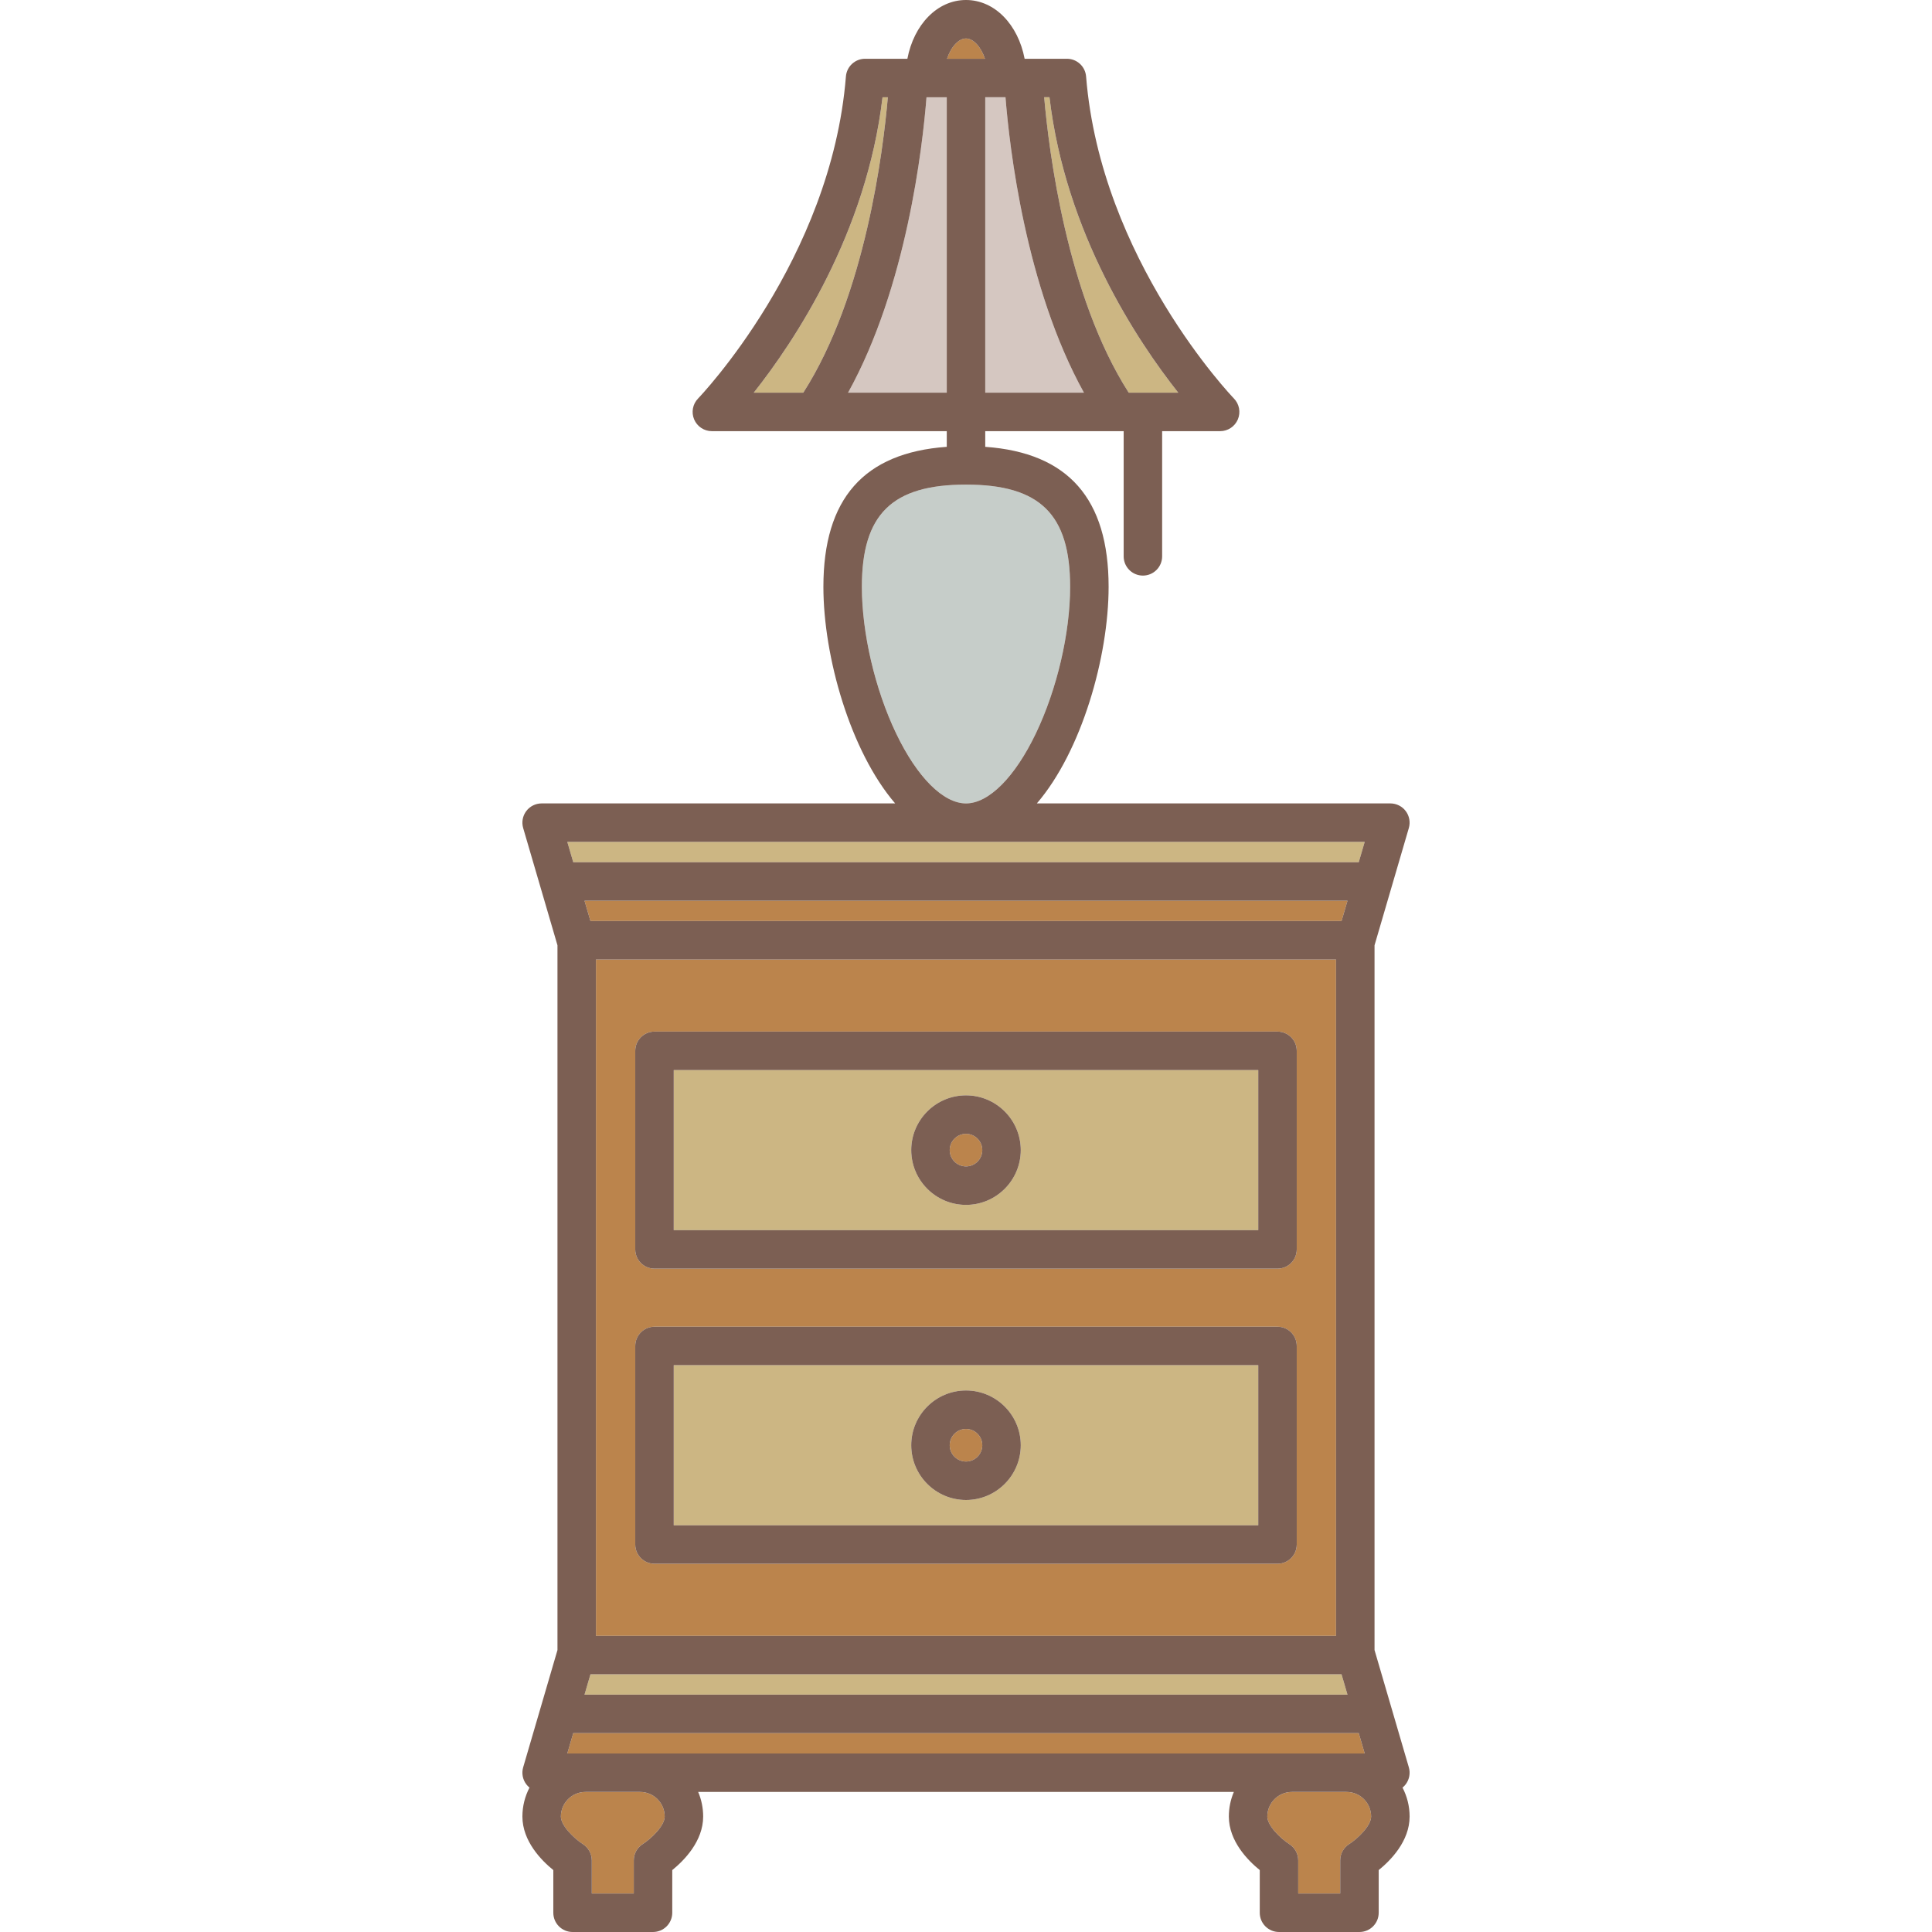 <?xml version="1.0" encoding="iso-8859-1"?>
<!-- Uploaded to: SVG Repo, www.svgrepo.com, Generator: SVG Repo Mixer Tools -->
<svg height="800px" width="800px" version="1.1" id="Capa_1" xmlns="http://www.w3.org/2000/svg" xmlns:xlink="http://www.w3.org/1999/xlink" 
	 viewBox="0 0 451.894 451.894" xml:space="preserve">
<g>
	<path style="fill:#D5C7C1;" d="M221.448,22.745h-4.737c-0.929,11.677-4.663,44.401-18.35,69.102h23.086V22.745z"/>
	<polygon style="fill:#CCB683;" points="317.81,201.674 319.201,196.918 132.693,196.918 134.084,201.674 	"/>
	<path style="fill:#CCB683;" d="M157.585,356.762h136.723v-37.444H157.585V356.762z M225.947,325.23
		c7.063,0,12.809,5.746,12.809,12.809c0,7.063-5.746,12.81-12.809,12.81s-12.809-5.747-12.809-12.81
		C213.138,330.977,218.884,325.23,225.947,325.23z"/>
	<path style="fill:#BB844C;" d="M225.947,341.849c2.1,0,3.809-1.709,3.809-3.81c0-2.1-1.709-3.809-3.809-3.809
		c-2.1,0-3.809,1.708-3.809,3.809C222.138,340.14,223.847,341.849,225.947,341.849z"/>
	<polygon style="fill:#CCB683;" points="136.717,396.379 315.177,396.379 313.786,391.623 138.108,391.623 	"/>
	<path style="fill:#C6CDC9;" d="M225.948,187.918c5.326,0,11.436-6.121,16.345-16.374c4.941-10.321,8.011-23.462,8.011-34.295
		c0-16.975-7.056-23.899-24.355-23.899c-17.3,0-24.356,6.924-24.356,23.899c0,10.833,3.069,23.974,8.011,34.295
		C214.511,181.797,220.621,187.918,225.948,187.918z"/>
	<path style="fill:#CCB683;" d="M275.592,91.848c-9.525-12.034-26.367-37.269-30.119-69.102h-1.241
		c1.078,12.373,5.269,46.462,19.773,69.102H275.592z"/>
	<path style="fill:#CCB683;" d="M206.421,22.745c-3.751,31.833-20.593,57.068-30.119,69.102h11.586
		c14.526-22.668,18.704-56.736,19.776-69.102H206.421z"/>
	<path style="fill:#D5C7C1;" d="M235.184,22.745h-4.736v69.102h23.085C239.847,67.147,236.113,34.422,235.184,22.745z"/>
	<path style="fill:#BB844C;" d="M225.948,9c-1.668,0-3.471,1.864-4.438,4.745h8.875C229.418,10.864,227.615,9,225.948,9z"/>
	<polygon style="fill:#BB844C;" points="317.81,405.379 134.084,405.379 132.693,410.135 319.201,410.135 	"/>
	<path style="fill:#CCB683;" d="M157.585,287.735h136.723v-37.444H157.585V287.735z M225.947,256.204
		c7.063,0,12.809,5.746,12.809,12.809c0,7.063-5.746,12.81-12.809,12.81s-12.809-5.747-12.809-12.81
		C213.138,261.95,218.884,256.204,225.947,256.204z"/>
	<path style="fill:#BB844C;" d="M139.391,224.43v158.193h173.111V224.43H139.391z M303.308,361.262c0,2.485-2.015,4.5-4.5,4.5
		H153.085c-2.485,0-4.5-2.015-4.5-4.5v-46.444c0-2.485,2.015-4.5,4.5-4.5h145.723c2.485,0,4.5,2.015,4.5,4.5V361.262z
		 M303.308,292.235c0,2.485-2.015,4.5-4.5,4.5H153.085c-2.485,0-4.5-2.015-4.5-4.5v-46.444c0-2.485,2.015-4.5,4.5-4.5h145.723
		c2.485,0,4.5,2.015,4.5,4.5V292.235z"/>
	<path style="fill:#BB844C;" d="M225.947,272.822c2.1,0,3.809-1.709,3.809-3.81c0-2.1-1.709-3.809-3.809-3.809
		c-2.1,0-3.809,1.708-3.809,3.809C222.138,271.113,223.847,272.822,225.947,272.822z"/>
	<path style="fill:#BB844C;" d="M149.719,419.135H136.94c-3.172,0-5.752,2.58-5.752,5.75c0,2.138,3.076,5.119,5.155,6.46
		c1.285,0.829,2.075,2.262,2.075,3.79v7.758h9.821v-7.758c0-1.54,0.788-2.974,2.088-3.799c2.065-1.333,5.142-4.314,5.142-6.452
		C155.469,421.714,152.89,419.135,149.719,419.135z"/>
	<polygon style="fill:#BB844C;" points="136.717,210.674 138.108,215.43 313.786,215.43 315.177,210.674 	"/>
	<path style="fill:#BB844C;" d="M314.956,419.135h-12.779c-3.172,0-5.752,2.58-5.752,5.75c0,2.138,3.076,5.119,5.155,6.46
		c1.285,0.829,2.075,2.262,2.075,3.79v7.758h9.821v-7.758c0-1.54,0.788-2.974,2.088-3.799c2.065-1.333,5.142-4.314,5.142-6.452
		C320.706,421.714,318.126,419.135,314.956,419.135z"/>
	<path style="fill:#7C5F53;" d="M298.808,241.291H153.085c-2.485,0-4.5,2.015-4.5,4.5v46.444c0,2.485,2.015,4.5,4.5,4.5h145.723
		c2.485,0,4.5-2.015,4.5-4.5v-46.444C303.308,243.306,301.293,241.291,298.808,241.291z M294.308,287.735H157.585v-37.444h136.723
		V287.735z"/>
	<path style="fill:#7C5F53;" d="M225.947,281.822c7.063,0,12.809-5.747,12.809-12.81c0-7.062-5.746-12.809-12.809-12.809
		s-12.809,5.746-12.809,12.809C213.138,276.076,218.884,281.822,225.947,281.822z M225.947,265.204c2.1,0,3.809,1.708,3.809,3.809
		c0,2.101-1.709,3.81-3.809,3.81c-2.1,0-3.809-1.709-3.809-3.81C222.138,266.913,223.847,265.204,225.947,265.204z"/>
	<path style="fill:#7C5F53;" d="M298.808,310.317H153.085c-2.485,0-4.5,2.015-4.5,4.5v46.444c0,2.485,2.015,4.5,4.5,4.5h145.723
		c2.485,0,4.5-2.015,4.5-4.5v-46.444C303.308,312.332,301.293,310.317,298.808,310.317z M294.308,356.762H157.585v-37.444h136.723
		V356.762z"/>
	<path style="fill:#7C5F53;" d="M225.947,350.849c7.063,0,12.809-5.747,12.809-12.81c0-7.062-5.746-12.809-12.809-12.809
		s-12.809,5.746-12.809,12.809C213.138,345.102,218.884,350.849,225.947,350.849z M225.947,334.23c2.1,0,3.809,1.708,3.809,3.809
		c0,2.101-1.709,3.81-3.809,3.81c-2.1,0-3.809-1.709-3.809-3.81C222.138,335.939,223.847,334.23,225.947,334.23z"/>
	<path style="fill:#7C5F53;" d="M328.807,417.333c0.85-1.134,1.116-2.602,0.718-3.962l-8.022-27.423V221.104l8.022-27.423
		c0.398-1.36,0.132-2.828-0.718-3.962c-0.85-1.134-2.184-1.801-3.601-1.801H242.52c10.475-12.192,16.783-34.312,16.783-50.669
		c0-20.601-9.455-31.345-28.855-32.737v-3.664h32.376v29.283c0,2.485,2.015,4.5,4.5,4.5c2.485,0,4.5-2.015,4.5-4.5v-29.283h13.565
		c1.809,0,3.44-1.084,4.144-2.75c0.704-1.666,0.34-3.593-0.921-4.89c-0.311-0.32-31.153-32.484-34.577-75.321
		c-0.187-2.339-2.14-4.142-4.486-4.142h-9.891C238.141,5.764,232.669,0,225.948,0c-6.722,0-12.194,5.764-13.712,13.745h-9.891
		c-2.346,0-4.299,1.803-4.486,4.142c-3.424,42.837-34.267,75.001-34.575,75.318c-1.264,1.295-1.629,3.222-0.926,4.89
		c0.703,1.668,2.337,2.752,4.147,2.752h54.943v3.664c-19.401,1.392-28.857,12.136-28.857,32.737
		c0,16.357,6.309,38.477,16.784,50.669h-82.687c-1.417,0-2.752,0.667-3.601,1.801c-0.85,1.134-1.116,2.602-0.718,3.962l8.022,27.423
		v164.844l-8.022,27.423c-0.398,1.36-0.132,2.828,0.718,3.962c0.222,0.296,0.478,0.558,0.758,0.787
		c-1.052,2.029-1.657,4.326-1.657,6.765c0,5.769,4.452,10.276,7.231,12.527v9.981c0,2.485,2.015,4.5,4.5,4.5h18.821
		c2.485,0,4.5-2.015,4.5-4.5v-9.981c2.778-2.252,7.23-6.759,7.23-12.527c0-2.039-0.416-3.982-1.168-5.75h125.291
		c-0.751,1.768-1.168,3.711-1.168,5.75c0,5.769,4.452,10.276,7.231,12.527v9.981c0,2.485,2.015,4.5,4.5,4.5h18.821
		c2.485,0,4.5-2.015,4.5-4.5v-9.981c2.778-2.252,7.23-6.759,7.23-12.527c0-2.439-0.604-4.736-1.657-6.765
		C328.329,417.892,328.585,417.629,328.807,417.333z M245.474,22.745c3.752,31.833,20.593,57.068,30.119,69.102h-11.586
		c-14.505-22.641-18.695-56.729-19.773-69.102H245.474z M230.448,22.745h4.736c0.929,11.677,4.663,44.402,18.35,69.102h-23.085
		V22.745z M225.948,9c1.667,0,3.471,1.864,4.437,4.745h-8.875C222.477,10.864,224.28,9,225.948,9z M176.302,91.848
		c9.526-12.034,26.368-37.269,30.119-69.102h1.244c-1.072,12.366-5.25,46.434-19.776,69.102H176.302z M198.361,91.848
		c13.687-24.701,17.421-57.425,18.35-69.102h4.737v69.102H198.361z M201.591,137.249c0-16.975,7.056-23.899,24.356-23.899
		c17.299,0,24.356,6.924,24.356,23.899c0,10.833-3.069,23.974-8.011,34.295c-4.908,10.252-11.018,16.374-16.345,16.374
		c-5.327,0-11.437-6.121-16.345-16.374C204.661,161.223,201.591,148.082,201.591,137.249z M319.201,196.918l-1.391,4.756H134.084
		l-1.391-4.756H319.201z M313.786,391.623l1.391,4.756h-178.46l1.391-4.756H313.786z M139.391,382.623V224.43h173.111v158.193
		H139.391z M313.786,215.43H138.108l-1.391-4.756h178.46L313.786,215.43z M150.328,431.336c-1.3,0.826-2.088,2.259-2.088,3.799
		v7.758h-9.821v-7.758c0-1.529-0.791-2.962-2.075-3.79c-2.079-1.341-5.155-4.322-5.155-6.46c0-3.17,2.58-5.75,5.752-5.75h12.779
		c3.17,0,5.75,2.58,5.75,5.75C155.469,427.023,152.393,430.004,150.328,431.336z M132.693,410.135l1.391-4.756H317.81l1.391,4.756
		H132.693z M315.564,431.336c-1.3,0.826-2.088,2.259-2.088,3.799v7.758h-9.821v-7.758c0-1.529-0.791-2.962-2.075-3.79
		c-2.079-1.341-5.155-4.322-5.155-6.46c0-3.17,2.58-5.75,5.752-5.75h12.779c3.17,0,5.75,2.58,5.75,5.75
		C320.706,427.023,317.629,430.004,315.564,431.336z"/>
</g>
</svg>